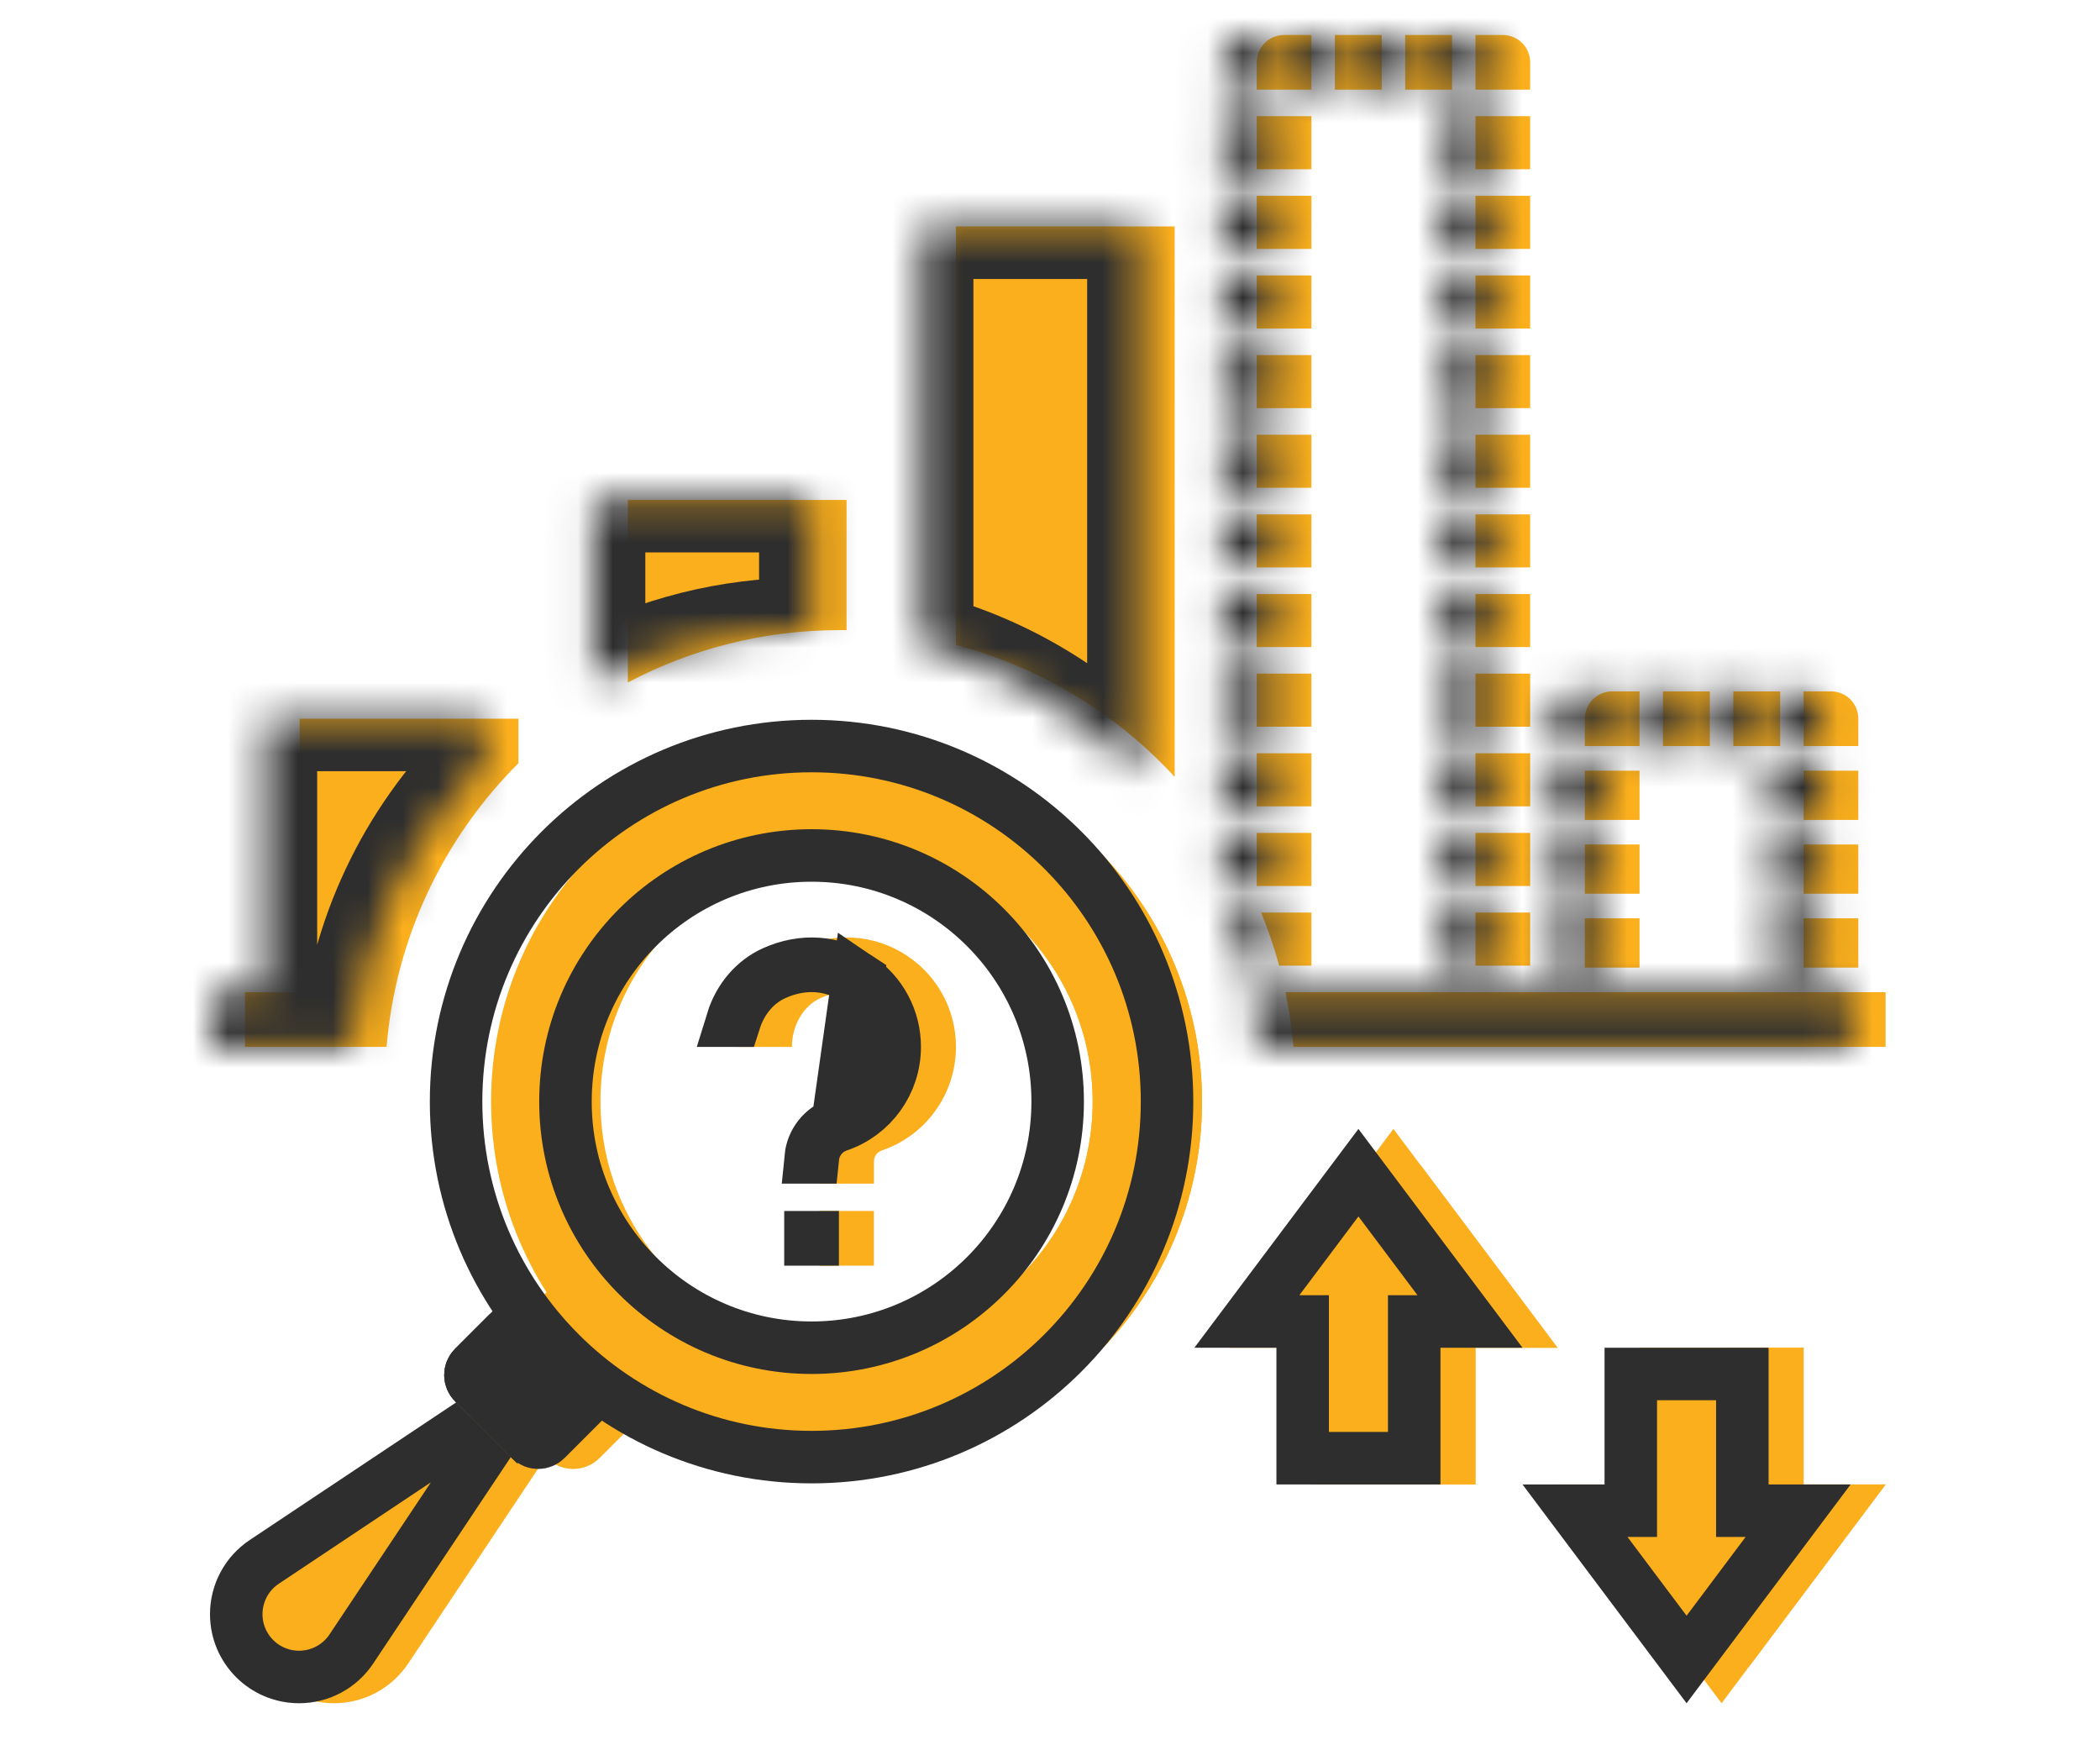 <svg width="60" height="50" viewBox="0 0 60 50" fill="none" xmlns="http://www.w3.org/2000/svg">
<path fill-rule="evenodd" clip-rule="evenodd" d="M35.906 1.781V2.562H37.469V1H36.688C36.255 1 35.906 1.35 35.906 1.781ZM37.469 26.069V27.585H36.547C36.406 27.066 36.234 26.56 36.032 26.069H37.469ZM36.728 28.344C36.834 28.854 36.91 29.376 36.955 29.906H53.875V28.344H53.094H51.531H46.844H45.281H43.719H42.156H37.469H36.728ZM11.045 29.906H7V28.344H8.562V20.531H14.812V21.803C12.699 23.914 11.308 26.75 11.045 29.906ZM17.938 19.497C19.748 18.541 21.811 18 24 18C24.063 18 24.125 18 24.188 18.001V14.281H17.938V19.497ZM27.312 18.426C29.749 19.066 31.906 20.395 33.562 22.193V6.469H27.312V18.426ZM37.469 23.794V25.31H35.906V23.794H37.469ZM37.469 21.519V23.035H35.906V21.519H37.469ZM37.469 19.244V20.76H35.906V19.244H37.469ZM37.469 16.969V18.485H35.906V16.969H37.469ZM37.469 14.694V16.21H35.906V14.694H37.469ZM37.469 12.419V13.935H35.906V12.419H37.469ZM37.469 10.144V11.66H35.906V10.144H37.469ZM37.469 7.869V9.385H35.906V7.869H37.469ZM37.469 5.594V7.11H35.906V5.594H37.469ZM37.469 3.319V4.835H35.906V3.319H37.469ZM46.844 27.641V26.234H45.281V27.641H46.844ZM46.844 25.531V24.125H45.281V25.531H46.844ZM46.844 23.422V22.016H45.281V23.422H46.844ZM45.281 21.312V20.531C45.281 20.1 45.63 19.75 46.062 19.75H46.844V21.312H45.281ZM49.523 21.312H50.862V19.75H49.523V21.312ZM47.514 21.312H48.853V19.75H47.514V21.312ZM51.531 19.75H52.312C52.745 19.75 53.094 20.1 53.094 20.531V21.312H51.531V19.75ZM51.531 26.234V27.641H53.094V26.234H51.531ZM51.531 24.125V25.531H53.094V24.125H51.531ZM51.531 22.016V23.422H53.094V22.016H51.531ZM41.487 2.562H40.148V1H41.487V2.562ZM39.478 2.562H38.139V1H39.478V2.562ZM42.938 1H42.156V2.562H43.719V1.781C43.719 1.35 43.37 1 42.938 1ZM43.719 27.585H42.156V26.069H43.719V27.585ZM43.719 25.31H42.156V23.794H43.719V25.31ZM43.719 23.035H42.156V21.519H43.719V23.035ZM42.156 20.76V19.244H43.719V20.76H42.156ZM42.156 18.485V16.969H43.719V18.485H42.156ZM42.156 16.21V14.694H43.719V16.21H42.156ZM42.156 13.935V12.419H43.719V13.935H42.156ZM42.156 11.66V10.144H43.719V11.66H42.156ZM42.156 9.385V7.869H43.719V9.385H42.156ZM42.156 7.11V5.594H43.719V7.11H42.156ZM42.156 4.835V3.319H43.719V4.835H42.156Z" fill="#FBAF1C"/>
<path d="M15.615 36.916L14.002 38.53C13.587 38.945 13.587 39.618 14.002 40.033L15.62 41.651C16.037 42.068 16.714 42.068 17.131 41.651L18.741 40.041L15.616 36.916H15.615Z" fill="#FBAF1C"/>
<path d="M15.594 41.625L11.662 47.523C11.19 48.231 10.395 48.656 9.545 48.656C8.139 48.656 7 47.517 7 46.112C7 45.261 7.425 44.466 8.133 43.995L14.031 40.062L15.594 41.625Z" fill="#FBAF1C"/>
<path d="M24.188 21.312C18.578 21.312 14.031 25.859 14.031 31.469C14.031 37.078 18.578 41.625 24.188 41.625C29.797 41.625 34.344 37.078 34.344 31.469C34.344 25.859 29.797 21.312 24.188 21.312ZM24.188 38.5C20.304 38.5 17.156 35.352 17.156 31.469C17.156 27.585 20.304 24.438 24.188 24.438C28.071 24.438 31.219 27.585 31.219 31.469C31.219 35.352 28.071 38.5 24.188 38.5Z" fill="#FBAF1C"/>
<path d="M29.657 39.661C29.207 39.661 28.761 39.467 28.452 39.093C27.902 38.427 27.996 37.443 28.662 36.894C30.287 35.552 31.219 33.574 31.219 31.469C31.219 27.592 28.064 24.438 24.188 24.438C22.385 24.438 20.672 25.119 19.362 26.355C18.733 26.948 17.745 26.919 17.152 26.291C16.56 25.664 16.588 24.675 17.216 24.082C19.109 22.296 21.584 21.312 24.188 21.312C29.788 21.312 34.344 25.869 34.344 31.469C34.344 34.509 32.998 37.365 30.651 39.303C30.359 39.544 30.007 39.661 29.657 39.661V39.661Z" fill="#FBAF1C"/>
<path d="M14.994 37.538L14.002 38.53C13.587 38.945 13.587 39.618 14.002 40.033L15.62 41.651C15.667 41.699 15.727 41.721 15.78 41.758C15.823 41.727 15.872 41.71 15.909 41.672L16.416 41.166C17.024 40.557 17.024 39.57 16.416 38.961L14.993 37.539L14.994 37.538Z" fill="#FBAF1C"/>
<path d="M13.106 43.111C13.497 42.525 13.419 41.745 12.922 41.246L12.655 40.98L8.133 43.995C7.425 44.467 7 45.261 7 46.112C7 47.408 7.973 48.467 9.227 48.624C9.463 48.451 9.68 48.252 9.847 48.001L13.107 43.111H13.106Z" fill="#FBAF1C"/>
<path d="M46.844 38.5V42.406H44.5L49.188 48.656L53.875 42.406H51.531V38.5H46.844Z" fill="#FBAF1C"/>
<path d="M25.886 27.283C24.973 26.692 23.849 26.617 22.805 27.085C21.747 27.559 21.063 28.666 21.063 29.907H22.626C22.626 29.291 22.954 28.731 23.443 28.512C24.198 28.173 24.766 28.418 25.037 28.594C25.484 28.884 25.751 29.374 25.751 29.906C25.751 30.577 25.324 31.173 24.689 31.388C23.923 31.647 23.407 32.365 23.407 33.176V33.813H24.97V33.176C24.97 33.036 25.058 32.913 25.189 32.867C26.459 32.438 27.313 31.248 27.313 29.906C27.313 28.843 26.78 27.862 25.887 27.283H25.886Z" fill="#FBAF1C"/>
<path d="M23.406 34.594H24.969V36.156H23.406V34.594Z" fill="#FBAF1C"/>
<path d="M53.875 42.406H51.531V38.5H49.332C48.821 38.5 48.406 38.914 48.406 39.426V41.48C48.406 41.991 47.992 42.406 47.48 42.406H46.062L49.969 47.615C51.054 46.168 53.875 42.406 53.875 42.406V42.406Z" fill="#FBAF1C"/>
<path d="M37.469 42.406V38.5H35.125L39.812 32.25L44.5 38.5H42.156V42.406H37.469Z" fill="#FBAF1C"/>
<path d="M44.5 38.5H42.156V42.406H39.957C39.446 42.406 39.031 41.992 39.031 41.481V39.426C39.031 38.915 38.617 38.5 38.105 38.5H36.688L40.594 33.291C41.679 34.738 44.5 38.5 44.5 38.5V38.5Z" fill="#FBAF1C"/>
<mask id="path-14-inside-1_1702_887" fill="white">
<path fill-rule="evenodd" clip-rule="evenodd" d="M34.906 1.781V2.562H36.469V1H35.688C35.255 1 34.906 1.35 34.906 1.781ZM36.469 26.069V27.585H35.547C35.406 27.066 35.234 26.56 35.032 26.069H36.469ZM35.728 28.344C35.834 28.854 35.91 29.376 35.955 29.906H52.875V28.344H52.094H50.531H45.844H44.281H42.719H41.156H36.469H35.728ZM10.045 29.906H6V28.344H7.562V20.531H13.812V21.803C11.699 23.914 10.308 26.75 10.045 29.906ZM16.938 19.497C18.748 18.541 20.811 18 23 18C23.063 18 23.125 18 23.188 18.001V14.281H16.938V19.497ZM26.312 18.426C28.749 19.066 30.906 20.395 32.562 22.193V6.469H26.312V18.426ZM36.469 23.794V25.31H34.906V23.794H36.469ZM36.469 21.519V23.035H34.906V21.519H36.469ZM36.469 19.244V20.76H34.906V19.244H36.469ZM36.469 16.969V18.485H34.906V16.969H36.469ZM36.469 14.694V16.21H34.906V14.694H36.469ZM36.469 12.419V13.935H34.906V12.419H36.469ZM36.469 10.144V11.66H34.906V10.144H36.469ZM36.469 7.869V9.385H34.906V7.869H36.469ZM36.469 5.594V7.11H34.906V5.594H36.469ZM36.469 3.319V4.835H34.906V3.319H36.469ZM45.844 27.641V26.234H44.281V27.641H45.844ZM45.844 25.531V24.125H44.281V25.531H45.844ZM45.844 23.422V22.016H44.281V23.422H45.844ZM44.281 21.312V20.531C44.281 20.1 44.63 19.75 45.062 19.75H45.844V21.312H44.281ZM48.523 21.312H49.862V19.75H48.523V21.312ZM46.514 21.312H47.853V19.75H46.514V21.312ZM50.531 19.75H51.312C51.745 19.75 52.094 20.1 52.094 20.531V21.312H50.531V19.75ZM50.531 26.234V27.641H52.094V26.234H50.531ZM50.531 24.125V25.531H52.094V24.125H50.531ZM50.531 22.016V23.422H52.094V22.016H50.531ZM40.487 2.562H39.148V1H40.487V2.562ZM38.478 2.562H37.139V1H38.478V2.562ZM41.938 1H41.156V2.562H42.719V1.781C42.719 1.35 42.37 1 41.938 1ZM42.719 27.585H41.156V26.069H42.719V27.585ZM42.719 25.31H41.156V23.794H42.719V25.31ZM42.719 23.035H41.156V21.519H42.719V23.035ZM41.156 20.76V19.244H42.719V20.76H41.156ZM41.156 18.485V16.969H42.719V18.485H41.156ZM41.156 16.21V14.694H42.719V16.21H41.156ZM41.156 13.935V12.419H42.719V13.935H41.156ZM41.156 11.66V10.144H42.719V11.66H41.156ZM41.156 9.385V7.869H42.719V9.385H41.156ZM41.156 7.11V5.594H42.719V7.11H41.156ZM41.156 4.835V3.319H42.719V4.835H41.156Z"/>
</mask>
<path d="M34.906 2.562H33.406V4.062H34.906V2.562ZM36.469 2.562V4.062H37.969V2.562H36.469ZM36.469 1H37.969V-0.5H36.469V1ZM36.469 27.585V29.085H37.969V27.585H36.469ZM36.469 26.069H37.969V24.569H36.469V26.069ZM35.547 27.585L34.099 27.978L34.4 29.085H35.547V27.585ZM35.032 26.069V24.569H32.795L33.644 26.638L35.032 26.069ZM35.728 28.344V26.844H33.885L34.26 28.649L35.728 28.344ZM35.955 29.906L34.46 30.031L34.574 31.406H35.955V29.906ZM52.875 29.906V31.406H54.375V29.906H52.875ZM52.875 28.344H54.375V26.844H52.875V28.344ZM10.045 29.906V31.406H11.426L11.54 30.031L10.045 29.906ZM6 29.906H4.5V31.406H6V29.906ZM6 28.344V26.844H4.5V28.344H6ZM7.562 28.344V29.844H9.062V28.344H7.562ZM7.562 20.531V19.031H6.062V20.531H7.562ZM13.812 20.531H15.312V19.031H13.812V20.531ZM13.812 21.803L14.873 22.864L15.312 22.424V21.803H13.812ZM16.938 19.497H15.438V21.986L17.638 20.824L16.938 19.497ZM23.188 18.001L23.166 19.501L24.688 19.523V18.001H23.188ZM23.188 14.281H24.688V12.781H23.188V14.281ZM16.938 14.281V12.781H15.438V14.281H16.938ZM26.312 18.426H24.812V19.583L25.931 19.877L26.312 18.426ZM32.562 22.193L31.459 23.21L34.062 26.035V22.193H32.562ZM32.562 6.469H34.062V4.969H32.562V6.469ZM26.312 6.469V4.969H24.812V6.469H26.312ZM36.469 25.31V26.81H37.969V25.31H36.469ZM36.469 23.794H37.969V22.294H36.469V23.794ZM34.906 25.31H33.406V26.81H34.906V25.31ZM34.906 23.794V22.294H33.406V23.794H34.906ZM36.469 23.035V24.535H37.969V23.035H36.469ZM36.469 21.519H37.969V20.019H36.469V21.519ZM34.906 23.035H33.406V24.535H34.906V23.035ZM34.906 21.519V20.019H33.406V21.519H34.906ZM36.469 20.76V22.26H37.969V20.76H36.469ZM36.469 19.244H37.969V17.744H36.469V19.244ZM34.906 20.76H33.406V22.26H34.906V20.76ZM34.906 19.244V17.744H33.406V19.244H34.906ZM36.469 18.485V19.985H37.969V18.485H36.469ZM36.469 16.969H37.969V15.469H36.469V16.969ZM34.906 18.485H33.406V19.985H34.906V18.485ZM34.906 16.969V15.469H33.406V16.969H34.906ZM36.469 16.21V17.71H37.969V16.21H36.469ZM36.469 14.694H37.969V13.194H36.469V14.694ZM34.906 16.21H33.406V17.71H34.906V16.21ZM34.906 14.694V13.194H33.406V14.694H34.906ZM36.469 13.935V15.435H37.969V13.935H36.469ZM36.469 12.419H37.969V10.919H36.469V12.419ZM34.906 13.935H33.406V15.435H34.906V13.935ZM34.906 12.419V10.919H33.406V12.419H34.906ZM36.469 11.66V13.16H37.969V11.66H36.469ZM36.469 10.144H37.969V8.644H36.469V10.144ZM34.906 11.66H33.406V13.16H34.906V11.66ZM34.906 10.144V8.644H33.406V10.144H34.906ZM36.469 9.385V10.885H37.969V9.385H36.469ZM36.469 7.869H37.969V6.369H36.469V7.869ZM34.906 9.385H33.406V10.885H34.906V9.385ZM34.906 7.869V6.369H33.406V7.869H34.906ZM36.469 7.11V8.61H37.969V7.11H36.469ZM36.469 5.594H37.969V4.094H36.469V5.594ZM34.906 7.11H33.406V8.61H34.906V7.11ZM34.906 5.594V4.094H33.406V5.594H34.906ZM36.469 4.835V6.335H37.969V4.835H36.469ZM36.469 3.319H37.969V1.819H36.469V3.319ZM34.906 4.835H33.406V6.335H34.906V4.835ZM34.906 3.319V1.819H33.406V3.319H34.906ZM45.844 26.234H47.344V24.734H45.844V26.234ZM45.844 27.641V29.141H47.344V27.641H45.844ZM44.281 26.234V24.734H42.781V26.234H44.281ZM44.281 27.641H42.781V29.141H44.281V27.641ZM45.844 24.125H47.344V22.625H45.844V24.125ZM45.844 25.531V27.031H47.344V25.531H45.844ZM44.281 24.125V22.625H42.781V24.125H44.281ZM44.281 25.531H42.781V27.031H44.281V25.531ZM45.844 22.016H47.344V20.516H45.844V22.016ZM45.844 23.422V24.922H47.344V23.422H45.844ZM44.281 22.016V20.516H42.781V22.016H44.281ZM44.281 23.422H42.781V24.922H44.281V23.422ZM44.281 21.312H42.781V22.812H44.281V21.312ZM45.844 19.75H47.344V18.25H45.844V19.75ZM45.844 21.312V22.812H47.344V21.312H45.844ZM49.862 21.312V22.812H51.362V21.312H49.862ZM48.523 21.312H47.023V22.812H48.523V21.312ZM49.862 19.75H51.362V18.25H49.862V19.75ZM48.523 19.75V18.25H47.023V19.75H48.523ZM47.853 21.312V22.812H49.353V21.312H47.853ZM46.514 21.312H45.014V22.812H46.514V21.312ZM47.853 19.75H49.353V18.25H47.853V19.75ZM46.514 19.75V18.25H45.014V19.75H46.514ZM50.531 19.75V18.25H49.031V19.75H50.531ZM52.094 21.312V22.812H53.594V21.312H52.094ZM50.531 21.312H49.031V22.812H50.531V21.312ZM50.531 27.641H49.031V29.141H50.531V27.641ZM50.531 26.234V24.734H49.031V26.234H50.531ZM52.094 27.641V29.141H53.594V27.641H52.094ZM52.094 26.234H53.594V24.734H52.094V26.234ZM50.531 25.531H49.031V27.031H50.531V25.531ZM50.531 24.125V22.625H49.031V24.125H50.531ZM52.094 25.531V27.031H53.594V25.531H52.094ZM52.094 24.125H53.594V22.625H52.094V24.125ZM50.531 23.422H49.031V24.922H50.531V23.422ZM50.531 22.016V20.516H49.031V22.016H50.531ZM52.094 23.422V24.922H53.594V23.422H52.094ZM52.094 22.016H53.594V20.516H52.094V22.016ZM39.148 2.562H37.648V4.062H39.148V2.562ZM40.487 2.562V4.062H41.987V2.562H40.487ZM39.148 1V-0.5H37.648V1H39.148ZM40.487 1H41.987V-0.5H40.487V1ZM37.139 2.562H35.639V4.062H37.139V2.562ZM38.478 2.562V4.062H39.978V2.562H38.478ZM37.139 1V-0.5H35.639V1H37.139ZM38.478 1H39.978V-0.5H38.478V1ZM41.156 1V-0.5H39.656V1H41.156ZM41.156 2.562H39.656V4.062H41.156V2.562ZM42.719 2.562V4.062H44.219V2.562H42.719ZM41.156 27.585H39.656V29.085H41.156V27.585ZM42.719 27.585V29.085H44.219V27.585H42.719ZM41.156 26.069V24.569H39.656V26.069H41.156ZM42.719 26.069H44.219V24.569H42.719V26.069ZM41.156 25.31H39.656V26.81H41.156V25.31ZM42.719 25.31V26.81H44.219V25.31H42.719ZM41.156 23.794V22.294H39.656V23.794H41.156ZM42.719 23.794H44.219V22.294H42.719V23.794ZM41.156 23.035H39.656V24.535H41.156V23.035ZM42.719 23.035V24.535H44.219V23.035H42.719ZM41.156 21.519V20.019H39.656V21.519H41.156ZM42.719 21.519H44.219V20.019H42.719V21.519ZM41.156 19.244V17.744H39.656V19.244H41.156ZM41.156 20.76H39.656V22.26H41.156V20.76ZM42.719 19.244H44.219V17.744H42.719V19.244ZM42.719 20.76V22.26H44.219V20.76H42.719ZM41.156 16.969V15.469H39.656V16.969H41.156ZM41.156 18.485H39.656V19.985H41.156V18.485ZM42.719 16.969H44.219V15.469H42.719V16.969ZM42.719 18.485V19.985H44.219V18.485H42.719ZM41.156 14.694V13.194H39.656V14.694H41.156ZM41.156 16.21H39.656V17.71H41.156V16.21ZM42.719 14.694H44.219V13.194H42.719V14.694ZM42.719 16.21V17.71H44.219V16.21H42.719ZM41.156 12.419V10.919H39.656V12.419H41.156ZM41.156 13.935H39.656V15.435H41.156V13.935ZM42.719 12.419H44.219V10.919H42.719V12.419ZM42.719 13.935V15.435H44.219V13.935H42.719ZM41.156 10.144V8.644H39.656V10.144H41.156ZM41.156 11.66H39.656V13.16H41.156V11.66ZM42.719 10.144H44.219V8.644H42.719V10.144ZM42.719 11.66V13.16H44.219V11.66H42.719ZM41.156 7.869V6.369H39.656V7.869H41.156ZM41.156 9.385H39.656V10.885H41.156V9.385ZM42.719 7.869H44.219V6.369H42.719V7.869ZM42.719 9.385V10.885H44.219V9.385H42.719ZM41.156 5.594V4.094H39.656V5.594H41.156ZM41.156 7.11H39.656V8.61H41.156V7.11ZM42.719 5.594H44.219V4.094H42.719V5.594ZM42.719 7.11V8.61H44.219V7.11H42.719ZM41.156 3.319V1.819H39.656V3.319H41.156ZM41.156 4.835H39.656V6.335H41.156V4.835ZM42.719 3.319H44.219V1.819H42.719V3.319ZM42.719 4.835V6.335H44.219V4.835H42.719ZM36.406 2.562V1.781H33.406V2.562H36.406ZM36.469 1.062H34.906V4.062H36.469V1.062ZM34.969 1V2.562H37.969V1H34.969ZM35.688 2.5H36.469V-0.5H35.688V2.5ZM36.406 1.781C36.406 2.177 36.085 2.5 35.688 2.5V-0.5C34.426 -0.5 33.406 0.523 33.406 1.781H36.406ZM37.969 27.585V26.069H34.969V27.585H37.969ZM35.547 29.085H36.469V26.085H35.547V29.085ZM33.644 26.638C33.822 27.072 33.975 27.52 34.099 27.978L36.994 27.192C36.837 26.613 36.645 26.048 36.42 25.499L33.644 26.638ZM36.469 24.569H35.032V27.569H36.469V24.569ZM34.26 28.649C34.353 29.1 34.421 29.561 34.46 30.031L37.45 29.782C37.4 29.19 37.315 28.609 37.197 28.039L34.26 28.649ZM52.875 28.406H35.955V31.406H52.875V28.406ZM51.375 28.344V29.906H54.375V28.344H51.375ZM52.094 29.844H52.875V26.844H52.094V29.844ZM50.531 29.844H52.094V26.844H50.531V29.844ZM45.844 29.844H50.531V26.844H45.844V29.844ZM44.281 29.844H45.844V26.844H44.281V29.844ZM42.719 29.844H44.281V26.844H42.719V29.844ZM41.156 29.844H42.719V26.844H41.156V29.844ZM36.469 29.844H41.156V26.844H36.469V29.844ZM35.728 29.844H36.469V26.844H35.728V29.844ZM10.045 28.406H6V31.406H10.045V28.406ZM7.5 29.906V28.344H4.5V29.906H7.5ZM6 29.844H7.562V26.844H6V29.844ZM9.062 28.344V20.531H6.062V28.344H9.062ZM7.562 22.031H13.812V19.031H7.562V22.031ZM12.312 20.531V21.803H15.312V20.531H12.312ZM11.54 30.031C11.773 27.241 13.001 24.734 14.873 22.864L12.752 20.741C10.396 23.095 8.844 26.259 8.551 29.782L11.54 30.031ZM17.638 20.824C19.237 19.979 21.061 19.5 23 19.5V16.5C20.561 16.5 18.258 17.104 16.237 18.171L17.638 20.824ZM23 19.5C23.055 19.5 23.111 19.5 23.166 19.501L23.209 16.502C23.139 16.5 23.07 16.5 23 16.5V19.5ZM21.688 14.281V18.001H24.688V14.281H21.688ZM16.938 15.781H23.188V12.781H16.938V15.781ZM18.438 19.497V14.281H15.438V19.497H18.438ZM25.931 19.877C28.084 20.442 29.992 21.617 31.459 23.21L33.666 21.177C31.82 19.174 29.414 17.69 26.694 16.975L25.931 19.877ZM31.062 6.469V22.193H34.062V6.469H31.062ZM26.312 7.969H32.562V4.969H26.312V7.969ZM27.812 18.426V6.469H24.812V18.426H27.812ZM37.969 25.31V23.794H34.969V25.31H37.969ZM34.906 26.81H36.469V23.81H34.906V26.81ZM33.406 23.794V25.31H36.406V23.794H33.406ZM36.469 22.294H34.906V25.294H36.469V22.294ZM37.969 23.035V21.519H34.969V23.035H37.969ZM34.906 24.535H36.469V21.535H34.906V24.535ZM33.406 21.519V23.035H36.406V21.519H33.406ZM36.469 20.019H34.906V23.019H36.469V20.019ZM37.969 20.76V19.244H34.969V20.76H37.969ZM34.906 22.26H36.469V19.26H34.906V22.26ZM33.406 19.244V20.76H36.406V19.244H33.406ZM36.469 17.744H34.906V20.744H36.469V17.744ZM37.969 18.485V16.969H34.969V18.485H37.969ZM34.906 19.985H36.469V16.985H34.906V19.985ZM33.406 16.969V18.485H36.406V16.969H33.406ZM36.469 15.469H34.906V18.469H36.469V15.469ZM37.969 16.21V14.694H34.969V16.21H37.969ZM34.906 17.71H36.469V14.71H34.906V17.71ZM33.406 14.694V16.21H36.406V14.694H33.406ZM36.469 13.194H34.906V16.194H36.469V13.194ZM37.969 13.935V12.419H34.969V13.935H37.969ZM34.906 15.435H36.469V12.435H34.906V15.435ZM33.406 12.419V13.935H36.406V12.419H33.406ZM36.469 10.919H34.906V13.919H36.469V10.919ZM37.969 11.66V10.144H34.969V11.66H37.969ZM34.906 13.16H36.469V10.16H34.906V13.16ZM33.406 10.144V11.66H36.406V10.144H33.406ZM36.469 8.644H34.906V11.644H36.469V8.644ZM37.969 9.385V7.869H34.969V9.385H37.969ZM34.906 10.885H36.469V7.885H34.906V10.885ZM33.406 7.869V9.385H36.406V7.869H33.406ZM36.469 6.369H34.906V9.369H36.469V6.369ZM37.969 7.11V5.594H34.969V7.11H37.969ZM34.906 8.61H36.469V5.61H34.906V8.61ZM33.406 5.594V7.11H36.406V5.594H33.406ZM36.469 4.094H34.906V7.094H36.469V4.094ZM37.969 4.835V3.319H34.969V4.835H37.969ZM34.906 6.335H36.469V3.335H34.906V6.335ZM33.406 3.319V4.835H36.406V3.319H33.406ZM36.469 1.819H34.906V4.819H36.469V1.819ZM44.344 26.234V27.641H47.344V26.234H44.344ZM44.281 27.734H45.844V24.734H44.281V27.734ZM45.781 27.641V26.234H42.781V27.641H45.781ZM45.844 26.141H44.281V29.141H45.844V26.141ZM44.344 24.125V25.531H47.344V24.125H44.344ZM44.281 25.625H45.844V22.625H44.281V25.625ZM45.781 25.531V24.125H42.781V25.531H45.781ZM45.844 24.031H44.281V27.031H45.844V24.031ZM44.344 22.016V23.422H47.344V22.016H44.344ZM44.281 23.516H45.844V20.516H44.281V23.516ZM45.781 23.422V22.016H42.781V23.422H45.781ZM45.844 21.922H44.281V24.922H45.844V21.922ZM42.781 20.531V21.312H45.781V20.531H42.781ZM45.062 18.25C43.801 18.25 42.781 19.273 42.781 20.531H45.781C45.781 20.927 45.46 21.25 45.062 21.25V18.25ZM45.844 18.25H45.062V21.25H45.844V18.25ZM47.344 21.312V19.75H44.344V21.312H47.344ZM44.281 22.812H45.844V19.812H44.281V22.812ZM49.862 19.812H48.523V22.812H49.862V19.812ZM48.362 19.75V21.312H51.362V19.75H48.362ZM48.523 21.25H49.862V18.25H48.523V21.25ZM50.023 21.312V19.75H47.023V21.312H50.023ZM47.853 19.812H46.514V22.812H47.853V19.812ZM46.353 19.75V21.312H49.353V19.75H46.353ZM46.514 21.25H47.853V18.25H46.514V21.25ZM48.014 21.312V19.75H45.014V21.312H48.014ZM51.312 18.25H50.531V21.25H51.312V18.25ZM53.594 20.531C53.594 19.273 52.574 18.25 51.312 18.25V21.25C50.915 21.25 50.594 20.927 50.594 20.531H53.594ZM53.594 21.312V20.531H50.594V21.312H53.594ZM50.531 22.812H52.094V19.812H50.531V22.812ZM49.031 19.75V21.312H52.031V19.75H49.031ZM52.031 27.641V26.234H49.031V27.641H52.031ZM52.094 26.141H50.531V29.141H52.094V26.141ZM50.594 26.234V27.641H53.594V26.234H50.594ZM50.531 27.734H52.094V24.734H50.531V27.734ZM52.031 25.531V24.125H49.031V25.531H52.031ZM52.094 24.031H50.531V27.031H52.094V24.031ZM50.594 24.125V25.531H53.594V24.125H50.594ZM50.531 25.625H52.094V22.625H50.531V25.625ZM52.031 23.422V22.016H49.031V23.422H52.031ZM52.094 21.922H50.531V24.922H52.094V21.922ZM50.594 22.016V23.422H53.594V22.016H50.594ZM50.531 23.516H52.094V20.516H50.531V23.516ZM39.148 4.062H40.487V1.062H39.148V4.062ZM37.648 1V2.562H40.648V1H37.648ZM40.487 -0.5H39.148V2.5H40.487V-0.5ZM41.987 2.562V1H38.987V2.562H41.987ZM37.139 4.062H38.478V1.062H37.139V4.062ZM35.639 1V2.562H38.639V1H35.639ZM38.478 -0.5H37.139V2.5H38.478V-0.5ZM39.978 2.562V1H36.978V2.562H39.978ZM41.156 2.5H41.938V-0.5H41.156V2.5ZM42.656 2.562V1H39.656V2.562H42.656ZM42.719 1.062H41.156V4.062H42.719V1.062ZM41.219 1.781V2.562H44.219V1.781H41.219ZM41.938 2.5C41.54 2.5 41.219 2.177 41.219 1.781H44.219C44.219 0.523 43.199 -0.5 41.938 -0.5V2.5ZM41.156 29.085H42.719V26.085H41.156V29.085ZM39.656 26.069V27.585H42.656V26.069H39.656ZM42.719 24.569H41.156V27.569H42.719V24.569ZM44.219 27.585V26.069H41.219V27.585H44.219ZM41.156 26.81H42.719V23.81H41.156V26.81ZM39.656 23.794V25.31H42.656V23.794H39.656ZM42.719 22.294H41.156V25.294H42.719V22.294ZM44.219 25.31V23.794H41.219V25.31H44.219ZM41.156 24.535H42.719V21.535H41.156V24.535ZM39.656 21.519V23.035H42.656V21.519H39.656ZM42.719 20.019H41.156V23.019H42.719V20.019ZM44.219 23.035V21.519H41.219V23.035H44.219ZM39.656 19.244V20.76H42.656V19.244H39.656ZM42.719 17.744H41.156V20.744H42.719V17.744ZM44.219 20.76V19.244H41.219V20.76H44.219ZM41.156 22.26H42.719V19.26H41.156V22.26ZM39.656 16.969V18.485H42.656V16.969H39.656ZM42.719 15.469H41.156V18.469H42.719V15.469ZM44.219 18.485V16.969H41.219V18.485H44.219ZM41.156 19.985H42.719V16.985H41.156V19.985ZM39.656 14.694V16.21H42.656V14.694H39.656ZM42.719 13.194H41.156V16.194H42.719V13.194ZM44.219 16.21V14.694H41.219V16.21H44.219ZM41.156 17.71H42.719V14.71H41.156V17.71ZM39.656 12.419V13.935H42.656V12.419H39.656ZM42.719 10.919H41.156V13.919H42.719V10.919ZM44.219 13.935V12.419H41.219V13.935H44.219ZM41.156 15.435H42.719V12.435H41.156V15.435ZM39.656 10.144V11.66H42.656V10.144H39.656ZM42.719 8.644H41.156V11.644H42.719V8.644ZM44.219 11.66V10.144H41.219V11.66H44.219ZM41.156 13.16H42.719V10.16H41.156V13.16ZM39.656 7.869V9.385H42.656V7.869H39.656ZM42.719 6.369H41.156V9.369H42.719V6.369ZM44.219 9.385V7.869H41.219V9.385H44.219ZM41.156 10.885H42.719V7.885H41.156V10.885ZM39.656 5.594V7.11H42.656V5.594H39.656ZM42.719 4.094H41.156V7.094H42.719V4.094ZM44.219 7.11V5.594H41.219V7.11H44.219ZM41.156 8.61H42.719V5.61H41.156V8.61ZM39.656 3.319V4.835H42.656V3.319H39.656ZM42.719 1.819H41.156V4.819H42.719V1.819ZM44.219 4.835V3.319H41.219V4.835H44.219ZM41.156 6.335H42.719V3.335H41.156V6.335Z" fill="#2E2E2E" mask="url(#path-14-inside-1_1702_887)"/>
<path d="M14.615 37.977L16.68 40.041L15.601 41.12C15.477 41.245 15.274 41.245 15.15 41.12L13.532 39.503C13.41 39.381 13.41 39.182 13.532 39.06L14.615 37.977Z" stroke="#2E2E2E" stroke-width="1.5"/>
<path d="M13.629 41.721L10.038 47.107C10.038 47.107 10.038 47.107 10.038 47.107C9.705 47.606 9.145 47.906 8.545 47.906C7.553 47.906 6.75 47.103 6.75 46.112C6.75 45.512 7.05 44.951 7.549 44.619L12.936 41.028L13.629 41.721Z" stroke="#2E2E2E" stroke-width="1.5"/>
<path d="M23.188 21.312C17.578 21.312 13.031 25.859 13.031 31.469C13.031 37.078 17.578 41.625 23.188 41.625C28.797 41.625 33.344 37.078 33.344 31.469C33.344 25.859 28.797 21.312 23.188 21.312ZM23.188 38.5C19.304 38.5 16.156 35.352 16.156 31.469C16.156 27.585 19.304 24.438 23.188 24.438C27.071 24.438 30.219 27.585 30.219 31.469C30.219 35.352 27.071 38.5 23.188 38.5Z" stroke="#2E2E2E" stroke-width="1.5"/>
<path d="M13.532 39.06L13.993 38.599L14.885 39.491C14.885 39.491 14.885 39.492 14.885 39.492C15.201 39.807 15.201 40.32 14.885 40.635L15.367 41.117L14.885 40.635L14.775 40.746L13.532 39.503C13.41 39.381 13.41 39.182 13.532 39.06C13.532 39.06 13.532 39.06 13.532 39.06Z" stroke="#2E2E2E" stroke-width="1.5"/>
<path d="M45.844 43.156H46.594V42.406V39.25H49.781V42.406V43.156H50.531H51.375L48.188 47.406L45 43.156H45.844Z" stroke="#2E2E2E" stroke-width="1.5"/>
<path d="M24.516 27.937L24.478 27.912C23.79 27.467 22.937 27.4 22.111 27.77L22.111 27.77C21.553 28.019 21.119 28.525 20.924 29.157H20.993C21.176 28.584 21.569 28.081 22.136 27.827C23.195 27.352 24.035 27.699 24.445 27.965L24.445 27.965C25.104 28.392 25.501 29.119 25.501 29.906C25.501 30.898 24.87 31.78 23.93 32.098L24.516 27.937ZM24.516 27.937C25.173 28.38 25.563 29.112 25.563 29.906C25.563 30.926 24.915 31.83 23.949 32.157L23.949 32.157L23.944 32.158C23.547 32.296 23.269 32.65 23.226 33.063H23.163C23.206 32.621 23.504 32.242 23.929 32.098L24.516 27.937Z" stroke="#2E2E2E" stroke-width="1.5"/>
<path d="M23.156 35.344H23.219V35.406H23.156V35.344Z" stroke="#2E2E2E" stroke-width="1.5"/>
<path d="M40.406 38.5V41.656H37.219V38.5V37.75H36.469H35.625L38.812 33.5L42 37.75H41.156H40.406V38.5Z" stroke="#2E2E2E" stroke-width="1.5"/>
</svg>
